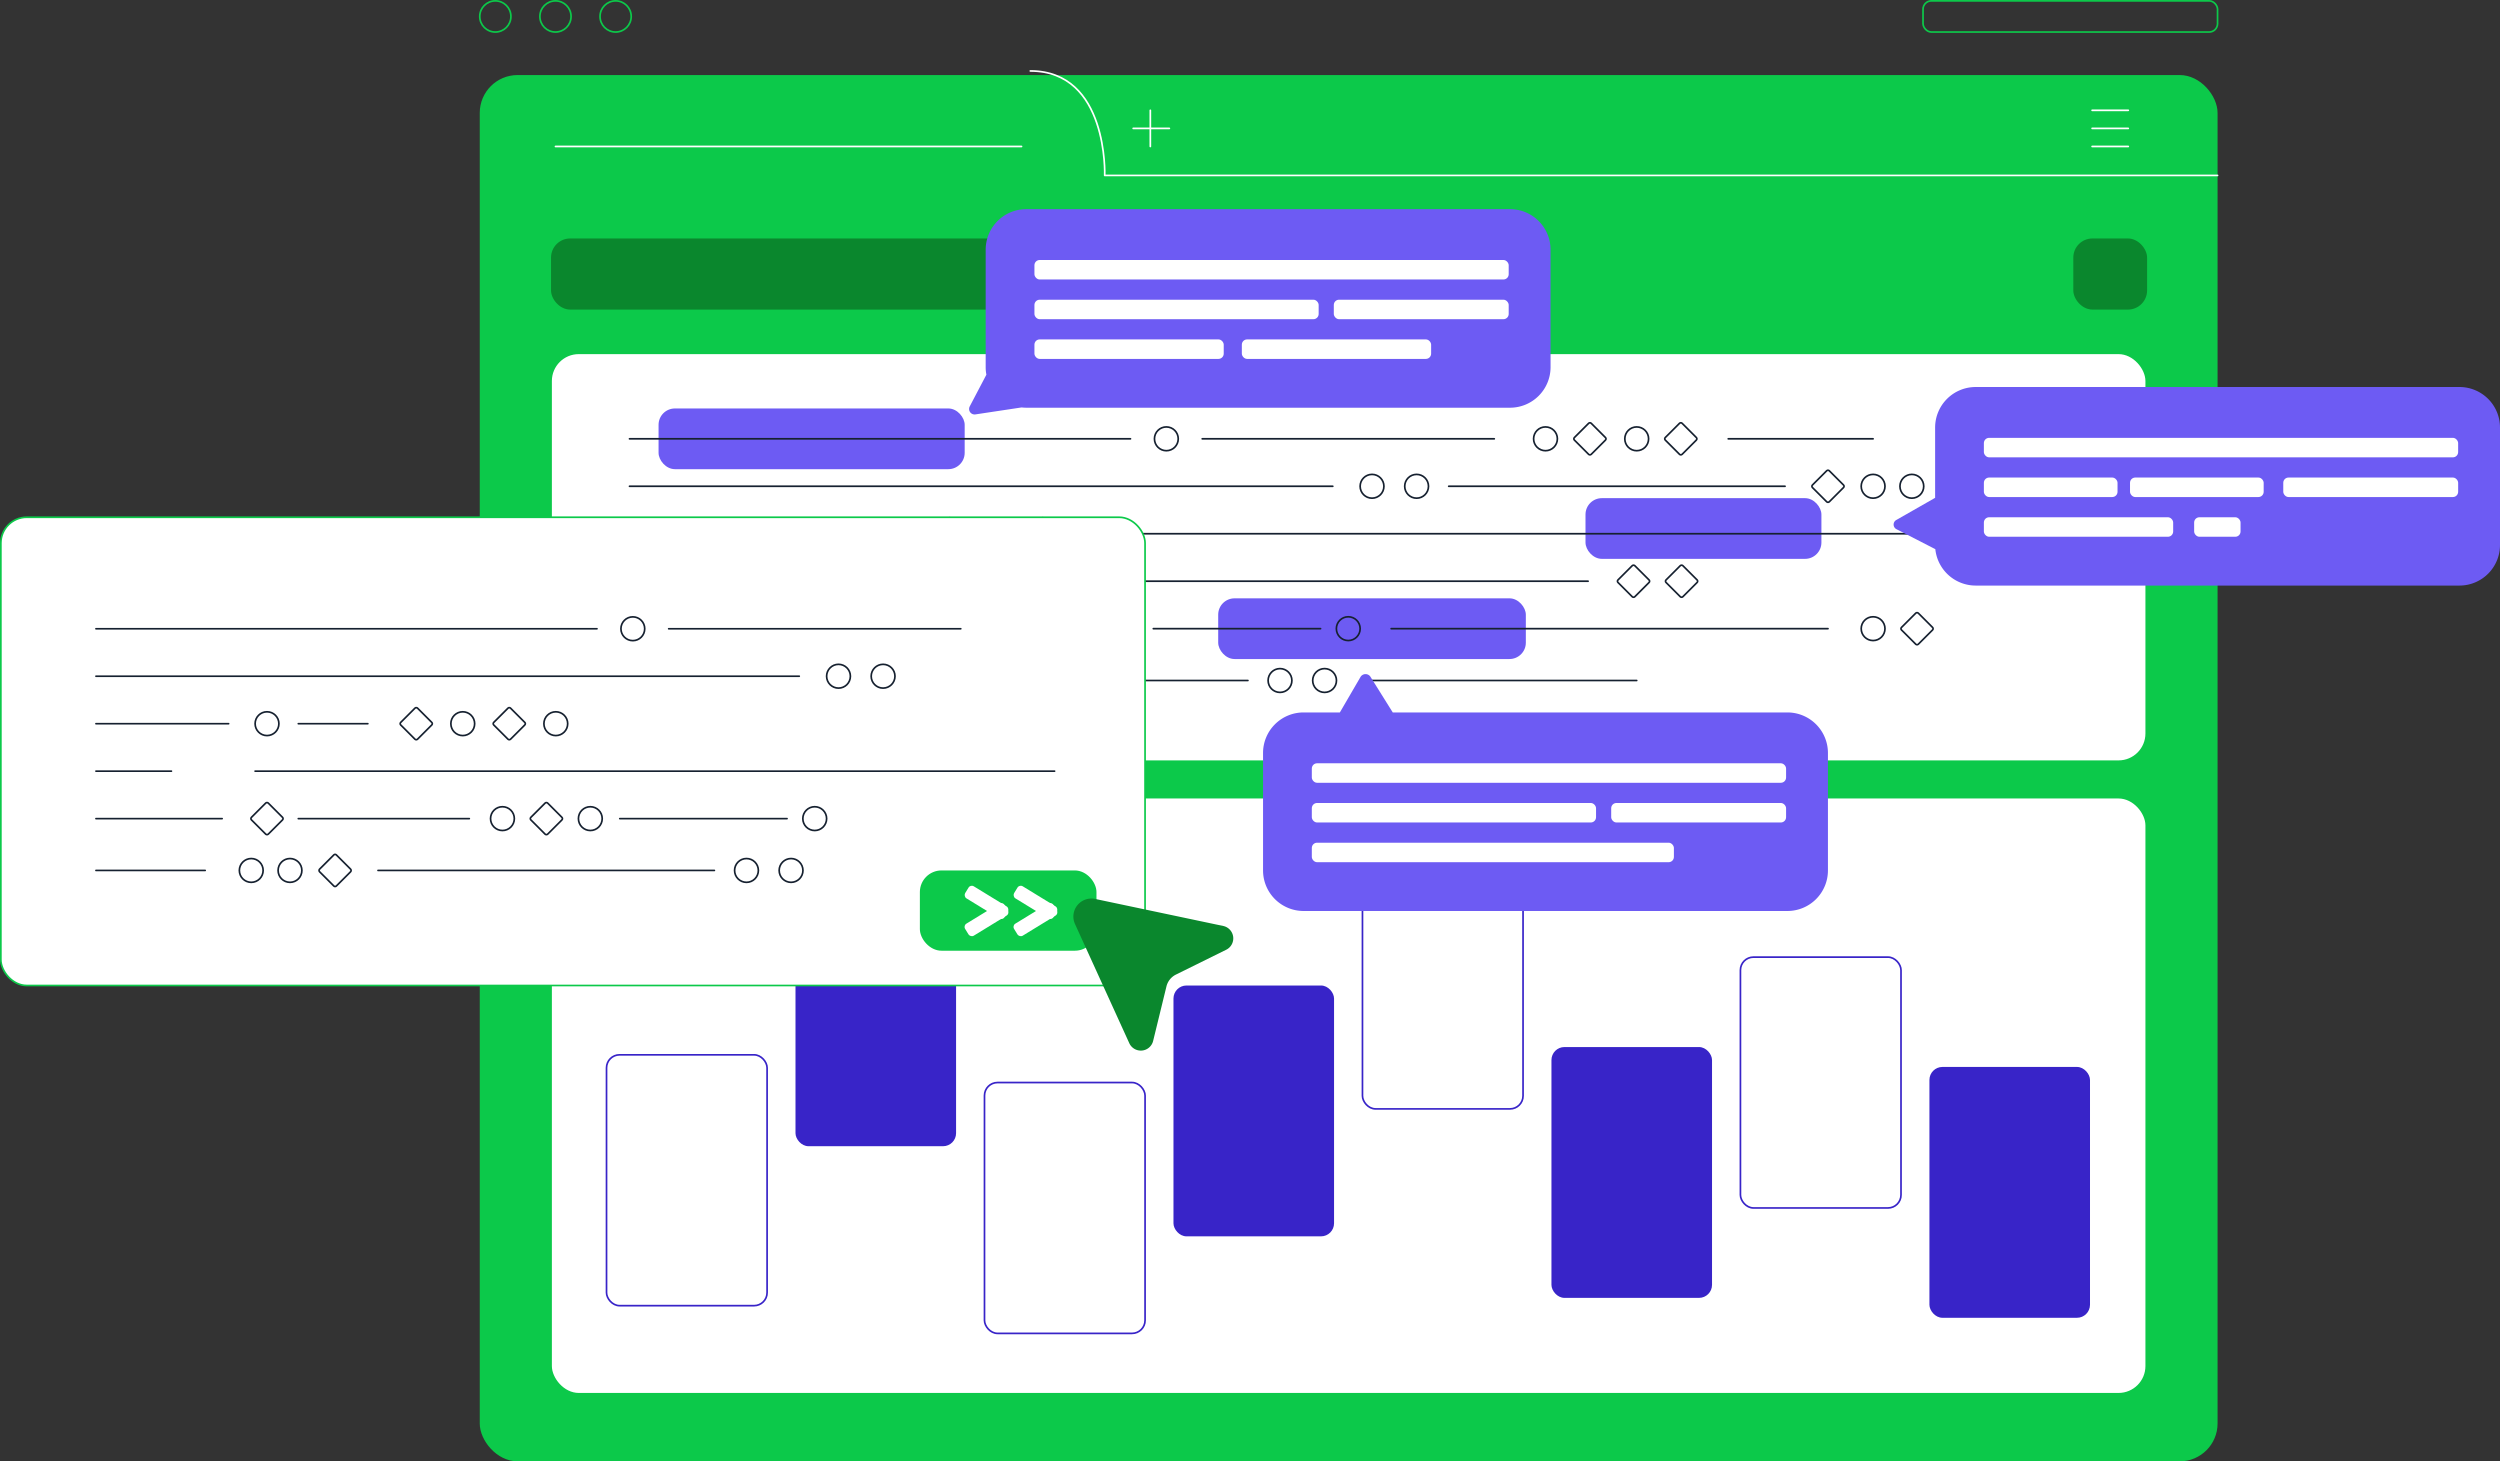<?xml version="1.0" encoding="UTF-8"?> <svg xmlns="http://www.w3.org/2000/svg" viewBox="0 0 1435.74 839.24"><rect x="0" y="0" width="1435.74" height="839.24" fill="#333333" stroke="none"/><defs><style>.cls-1{fill:#0cc94a;}.cls-2,.cls-9{fill:#fff;}.cls-10,.cls-2{stroke:#0cc94a;stroke-miterlimit:10;}.cls-10,.cls-2,.cls-3,.cls-5,.cls-8{stroke-width:0.98px;}.cls-10,.cls-3,.cls-5,.cls-8{fill:none;}.cls-3{stroke:#3824c8;}.cls-3,.cls-5,.cls-8{stroke-linecap:round;stroke-linejoin:round;}.cls-4{fill:#3824c8;}.cls-5{stroke:#fff;}.cls-6{fill:#0a872d;}.cls-7{fill:#6d5bf3;}.cls-8{stroke:#162130;}</style></defs><g id="Layer_2" data-name="Layer 2"><g id="Layer_1-2" data-name="Layer 1"><rect class="cls-1" x="275.52" y="43.1" width="998.02" height="796.14" rx="21.73"></rect><rect class="cls-2" x="316.45" y="458.08" width="916.15" height="342.37" rx="15.92"></rect><rect class="cls-3" x="348.32" y="605.78" width="92.22" height="144.06" rx="7.48"></rect><rect class="cls-4" x="456.85" y="514.21" width="92.22" height="144.06" rx="7.48"></rect><rect class="cls-3" x="565.39" y="621.7" width="92.22" height="144.06" rx="7.48"></rect><rect class="cls-4" x="673.92" y="565.97" width="92.22" height="144.06" rx="7.48"></rect><rect class="cls-3" x="782.46" y="492.77" width="92.22" height="144.06" rx="7.48"></rect><rect class="cls-4" x="890.99" y="601.31" width="92.22" height="144.06" rx="7.48"></rect><rect class="cls-3" x="999.52" y="549.67" width="92.22" height="144.06" rx="7.48"></rect><rect class="cls-4" x="1108.06" y="612.74" width="92.22" height="144.06" rx="7.48"></rect><path class="cls-5" d="M591.71,40.75c44.88,0,42.72,60,42.72,60h639.1"></path><line class="cls-5" x1="586.66" y1="84.12" x2="319.01" y2="84.12"></line><line class="cls-5" x1="650.78" y1="73.74" x2="671.55" y2="73.74"></line><line class="cls-5" x1="660.63" y1="84.12" x2="660.63" y2="63.36"></line><line class="cls-5" x1="1201.5" y1="73.74" x2="1222.26" y2="73.74"></line><line class="cls-5" x1="1201.5" y1="63.36" x2="1222.26" y2="63.36"></line><line class="cls-5" x1="1201.5" y1="84.12" x2="1222.26" y2="84.12"></line><rect class="cls-6" x="316.45" y="136.95" width="270.21" height="40.85" rx="11"></rect><rect class="cls-6" x="1190.69" y="136.95" width="42.38" height="40.85" rx="11"></rect><rect class="cls-6" x="617.41" y="136.95" width="42.38" height="40.85" rx="11"></rect><rect class="cls-2" x="316.45" y="202.88" width="916.15" height="234.3" rx="15.92"></rect><rect class="cls-7" x="378.21" y="234.58" width="175.8" height="34.86" rx="9.39"></rect><rect class="cls-7" x="482.6" y="373.38" width="81.8" height="34.86" rx="9.39"></rect><rect class="cls-7" x="910.55" y="286.09" width="135.48" height="34.86" rx="9.39"></rect><rect class="cls-7" x="699.61" y="343.62" width="176.67" height="34.86" rx="9.39"></rect><line class="cls-8" x1="361.52" y1="252.01" x2="649.23" y2="252.01"></line><line class="cls-8" x1="477.72" y1="306.53" x2="517.65" y2="306.53"></line><line class="cls-8" x1="361.52" y1="306.53" x2="437.69" y2="306.53"></line><line class="cls-8" x1="452.91" y1="333.79" x2="912.04" y2="333.79"></line><line class="cls-8" x1="477.72" y1="361.04" x2="575.91" y2="361.04"></line><line class="cls-8" x1="690.43" y1="252.01" x2="858.16" y2="252.01"></line><line class="cls-8" x1="992.52" y1="252.01" x2="1075.71" y2="252.01"></line><line class="cls-8" x1="644.18" y1="306.53" x2="1187.13" y2="306.53"></line><line class="cls-8" x1="662.34" y1="361.04" x2="758.39" y2="361.04"></line><circle class="cls-8" cx="669.83" cy="252.01" r="6.83"></circle><circle class="cls-8" cx="594.95" cy="361.04" r="6.83"></circle><circle class="cls-8" cx="645.42" cy="361.04" r="6.83"></circle><circle class="cls-8" cx="774.3" cy="361.04" r="6.83"></circle><circle class="cls-8" cx="625.59" cy="306.53" r="6.83"></circle><circle class="cls-8" cx="572.16" cy="306.53" r="6.83"></circle><circle class="cls-8" cx="459.74" cy="306.53" r="6.83"></circle><circle class="cls-8" cx="887.57" cy="252.01" r="6.83"></circle><circle class="cls-8" cx="939.95" cy="252.01" r="6.83"></circle><rect class="cls-8" x="906.27" y="245.18" width="13.65" height="13.65" rx="1.02" transform="translate(89.24 719.47) rotate(-45)"></rect><rect class="cls-8" x="592.05" y="299.7" width="13.65" height="13.65" rx="1.02" transform="translate(-41.34 513.25) rotate(-45)"></rect><rect class="cls-8" x="613.36" y="354.22" width="13.65" height="13.65" rx="1.02" transform="translate(-73.65 544.29) rotate(-45)"></rect><circle class="cls-8" cx="1075.71" cy="361.04" r="6.83"></circle><rect class="cls-8" x="1094.12" y="354.22" width="13.65" height="13.65" rx="1.02" transform="translate(67.16 884.24) rotate(-45)"></rect><rect class="cls-8" x="452.91" y="354.22" width="13.65" height="13.65" rx="1.02" transform="translate(-120.64 430.83) rotate(-45)"></rect><rect class="cls-8" x="931.3" y="326.96" width="13.65" height="13.65" rx="1.02" transform="translate(38.75 761.12) rotate(-45)"></rect><rect class="cls-8" x="958.9" y="326.96" width="13.65" height="13.65" rx="1.02" transform="translate(46.83 780.63) rotate(-45)"></rect><rect class="cls-8" x="538.62" y="299.7" width="13.65" height="13.65" rx="1.02" transform="translate(-56.99 475.47) rotate(-45)"></rect><rect class="cls-8" x="958.46" y="245.18" width="13.65" height="13.65" rx="1.02" transform="translate(104.53 756.37) rotate(-45)"></rect><line class="cls-8" x1="361.52" y1="333.79" x2="404.85" y2="333.79"></line><line class="cls-8" x1="361.52" y1="361.04" x2="433.96" y2="361.04"></line><line class="cls-8" x1="361.52" y1="279.27" x2="765.41" y2="279.27"></line><line class="cls-8" x1="831.99" y1="279.27" x2="1025.15" y2="279.27"></line><circle class="cls-8" cx="1075.71" cy="279.27" r="6.83"></circle><circle class="cls-8" cx="813.55" cy="279.27" r="6.83"></circle><circle class="cls-8" cx="787.95" cy="279.27" r="6.83"></circle><circle class="cls-8" cx="1097.96" cy="279.27" r="6.83"></circle><rect class="cls-8" x="1042.98" y="272.44" width="13.65" height="13.65" rx="1.02" transform="translate(110.01 824.12) rotate(-45)"></rect><line class="cls-8" x1="1124.43" y1="279.27" x2="1187.13" y2="279.27"></line><line class="cls-8" x1="939.95" y1="390.81" x2="783.25" y2="390.81"></line><line class="cls-8" x1="716.66" y1="390.81" x2="523.5" y2="390.81"></line><circle class="cls-8" cx="472.94" cy="390.81" r="6.83"></circle><circle class="cls-8" cx="735.1" cy="390.81" r="6.83"></circle><circle class="cls-8" cx="760.7" cy="390.81" r="6.83"></circle><circle class="cls-8" cx="450.69" cy="390.81" r="6.83"></circle><rect class="cls-8" x="492.01" y="383.98" width="13.65" height="13.65" rx="1.02" transform="translate(575.23 1019.88) rotate(-135)"></rect><line class="cls-8" x1="424.23" y1="390.81" x2="361.52" y2="390.81"></line><line class="cls-8" x1="798.94" y1="361.04" x2="1049.81" y2="361.04"></line><path class="cls-7" d="M1435.74,245.55V313a23.29,23.29,0,0,1-23.29,23.29H1134.63a23.31,23.31,0,0,1-23.18-20.91l-22.25-11.43a3,3,0,0,1-.12-5.35l22.25-12.7V245.55a23.29,23.29,0,0,1,23.29-23.29h277.83A23.28,23.28,0,0,1,1435.74,245.55Z"></path><rect class="cls-9" x="1139.33" y="251.45" width="272.37" height="11.2" rx="3.02"></rect><rect class="cls-9" x="1139.33" y="297.06" width="108.71" height="11.2" rx="3.02"></rect><rect class="cls-9" x="1260.09" y="297.06" width="26.65" height="11.2" rx="3.02"></rect><rect class="cls-9" x="1311.27" y="274.25" width="100.44" height="11.2" rx="3.02"></rect><rect class="cls-9" x="1139.33" y="274.25" width="76.76" height="11.2" rx="3.02"></rect><rect class="cls-9" x="1223.26" y="274.25" width="76.76" height="11.2" rx="3.02"></rect><path class="cls-7" d="M485,422.43l-18.86,9.16v39.32a23.29,23.29,0,0,1-23.29,23.29H165a23.3,23.3,0,0,1-23.29-23.3V403.46A23.28,23.28,0,0,1,165,380.17H442.82a23.29,23.29,0,0,1,23.29,23.29v4.61l18.63,7.54A3.73,3.73,0,0,1,485,422.43Z"></path><rect class="cls-9" x="169.7" y="409.36" width="272.37" height="11.2" rx="3.02"></rect><rect class="cls-9" x="169.7" y="454.97" width="108.71" height="11.2" rx="3.02"></rect><rect class="cls-9" x="341.64" y="432.17" width="100.44" height="11.2" rx="3.02"></rect><rect class="cls-9" x="169.7" y="432.17" width="163.23" height="11.2" rx="3.02"></rect><path class="cls-7" d="M890.48,143.41v67.45a23.29,23.29,0,0,1-23.29,23.29H589.37a23.66,23.66,0,0,1-2.68-.16l-26.5,4a3.16,3.16,0,0,1-3.28-4.59l9.57-18.22a22.28,22.28,0,0,1-.41-4.35V143.41a23.29,23.29,0,0,1,23.29-23.29H867.19A23.29,23.29,0,0,1,890.48,143.41Z"></path><rect class="cls-9" x="594.07" y="149.31" width="272.37" height="11.2" rx="3.02"></rect><rect class="cls-9" x="594.07" y="194.92" width="108.71" height="11.2" rx="3.02"></rect><rect class="cls-9" x="713.18" y="194.92" width="108.71" height="11.2" rx="3.02"></rect><rect class="cls-9" x="766" y="172.12" width="100.44" height="11.2" rx="3.02"></rect><rect class="cls-9" x="594.07" y="172.12" width="163.23" height="11.2" rx="3.02"></rect><path class="cls-7" d="M1049.78,432.44v67.45a23.29,23.29,0,0,1-23.29,23.29H748.66a23.3,23.3,0,0,1-23.3-23.3V432.44a23.29,23.29,0,0,1,23.29-23.29h20.83l11.83-20.33a3.37,3.37,0,0,1,5.78-.09l12.76,20.42h226.64A23.29,23.29,0,0,1,1049.78,432.44Z"></path><rect class="cls-9" x="753.37" y="438.35" width="272.37" height="11.2" rx="3.02"></rect><rect class="cls-9" x="753.37" y="483.96" width="207.94" height="11.2" rx="3.02"></rect><rect class="cls-9" x="925.3" y="461.15" width="100.44" height="11.2" rx="3.02"></rect><rect class="cls-9" x="753.37" y="461.15" width="163.23" height="11.2" rx="3.02"></rect><rect class="cls-2" x="0.49" y="297.06" width="657.11" height="268.91" rx="14.85"></rect><rect class="cls-1" x="528.28" y="499.89" width="101.42" height="46.1" rx="12.42"></rect><rect class="cls-9" x="581.41" y="524.06" width="26.5" height="8.11" rx="2.19" transform="translate(1377.57 667.99) rotate(148.52)"></rect><rect class="cls-9" x="581.41" y="514.18" width="26.5" height="8.11" rx="2.19" transform="translate(831.19 1270.73) rotate(-148.52)"></rect><rect class="cls-9" x="553.29" y="524.06" width="26.5" height="8.11" rx="2.19" transform="translate(1325.48 682.67) rotate(148.52)"></rect><rect class="cls-9" x="553.29" y="514.18" width="26.5" height="8.11" rx="2.19" transform="translate(779.1 1256.05) rotate(-148.52)"></rect><line class="cls-8" x1="55.12" y1="361.09" x2="342.83" y2="361.09"></line><line class="cls-8" x1="171.32" y1="415.61" x2="211.24" y2="415.61"></line><line class="cls-8" x1="55.12" y1="415.61" x2="131.29" y2="415.61"></line><line class="cls-8" x1="146.51" y1="442.87" x2="605.64" y2="442.87"></line><line class="cls-8" x1="171.32" y1="470.13" x2="269.51" y2="470.13"></line><line class="cls-8" x1="384.03" y1="361.09" x2="551.76" y2="361.09"></line><line class="cls-8" x1="355.94" y1="470.13" x2="451.98" y2="470.13"></line><circle class="cls-8" cx="363.43" cy="361.09" r="6.83"></circle><circle class="cls-8" cx="288.55" cy="470.13" r="6.83"></circle><circle class="cls-8" cx="339.02" cy="470.13" r="6.83"></circle><circle class="cls-8" cx="467.89" cy="470.13" r="6.83"></circle><circle class="cls-8" cx="319.19" cy="415.61" r="6.83"></circle><circle class="cls-8" cx="265.76" cy="415.61" r="6.83"></circle><circle class="cls-8" cx="153.34" cy="415.61" r="6.83"></circle><rect class="cls-8" x="285.65" y="408.78" width="13.65" height="13.65" rx="1.02" transform="translate(-208.22 328.54) rotate(-45)"></rect><rect class="cls-8" x="306.96" y="463.3" width="13.65" height="13.65" rx="1.02" transform="translate(-240.52 359.58) rotate(-45)"></rect><rect class="cls-8" x="146.51" y="463.3" width="13.65" height="13.65" rx="1.02" transform="translate(-287.52 246.12) rotate(-45)"></rect><rect class="cls-8" x="232.22" y="408.78" width="13.65" height="13.65" rx="1.02" transform="translate(-223.86 290.76) rotate(-45)"></rect><line class="cls-8" x1="55.12" y1="442.87" x2="98.45" y2="442.87"></line><line class="cls-8" x1="55.12" y1="470.13" x2="127.56" y2="470.13"></line><line class="cls-8" x1="55.12" y1="388.35" x2="459" y2="388.35"></line><circle class="cls-8" cx="507.15" cy="388.35" r="6.83"></circle><circle class="cls-8" cx="481.55" cy="388.35" r="6.83"></circle><line class="cls-8" x1="410.26" y1="499.89" x2="217.1" y2="499.89"></line><circle class="cls-8" cx="166.54" cy="499.89" r="6.83"></circle><circle class="cls-8" cx="428.7" cy="499.89" r="6.83"></circle><circle class="cls-8" cx="454.3" cy="499.89" r="6.83"></circle><circle class="cls-8" cx="144.29" cy="499.89" r="6.83"></circle><rect class="cls-8" x="185.61" y="493.06" width="13.65" height="13.65" rx="1.02" transform="translate(-24.96 989.44) rotate(-135)"></rect><line class="cls-8" x1="117.82" y1="499.89" x2="55.12" y2="499.89"></line><path class="cls-6" d="M702.49,531.78l-73.56-15.53a10.35,10.35,0,0,0-11.56,14.42l31.17,68.42a7.28,7.28,0,0,0,13.7-1.29l7.64-31.28a10.34,10.34,0,0,1,5.47-6.83l28.86-14.26A7.28,7.28,0,0,0,702.49,531.78Z"></path><circle class="cls-10" cx="284.47" cy="9.45" r="8.95"></circle><circle class="cls-10" cx="319.01" cy="9.45" r="8.95"></circle><circle class="cls-10" cx="353.55" cy="9.45" r="8.95"></circle><rect class="cls-10" x="1104.39" y="0.49" width="169.14" height="17.91" rx="4.82"></rect></g></g></svg> 
